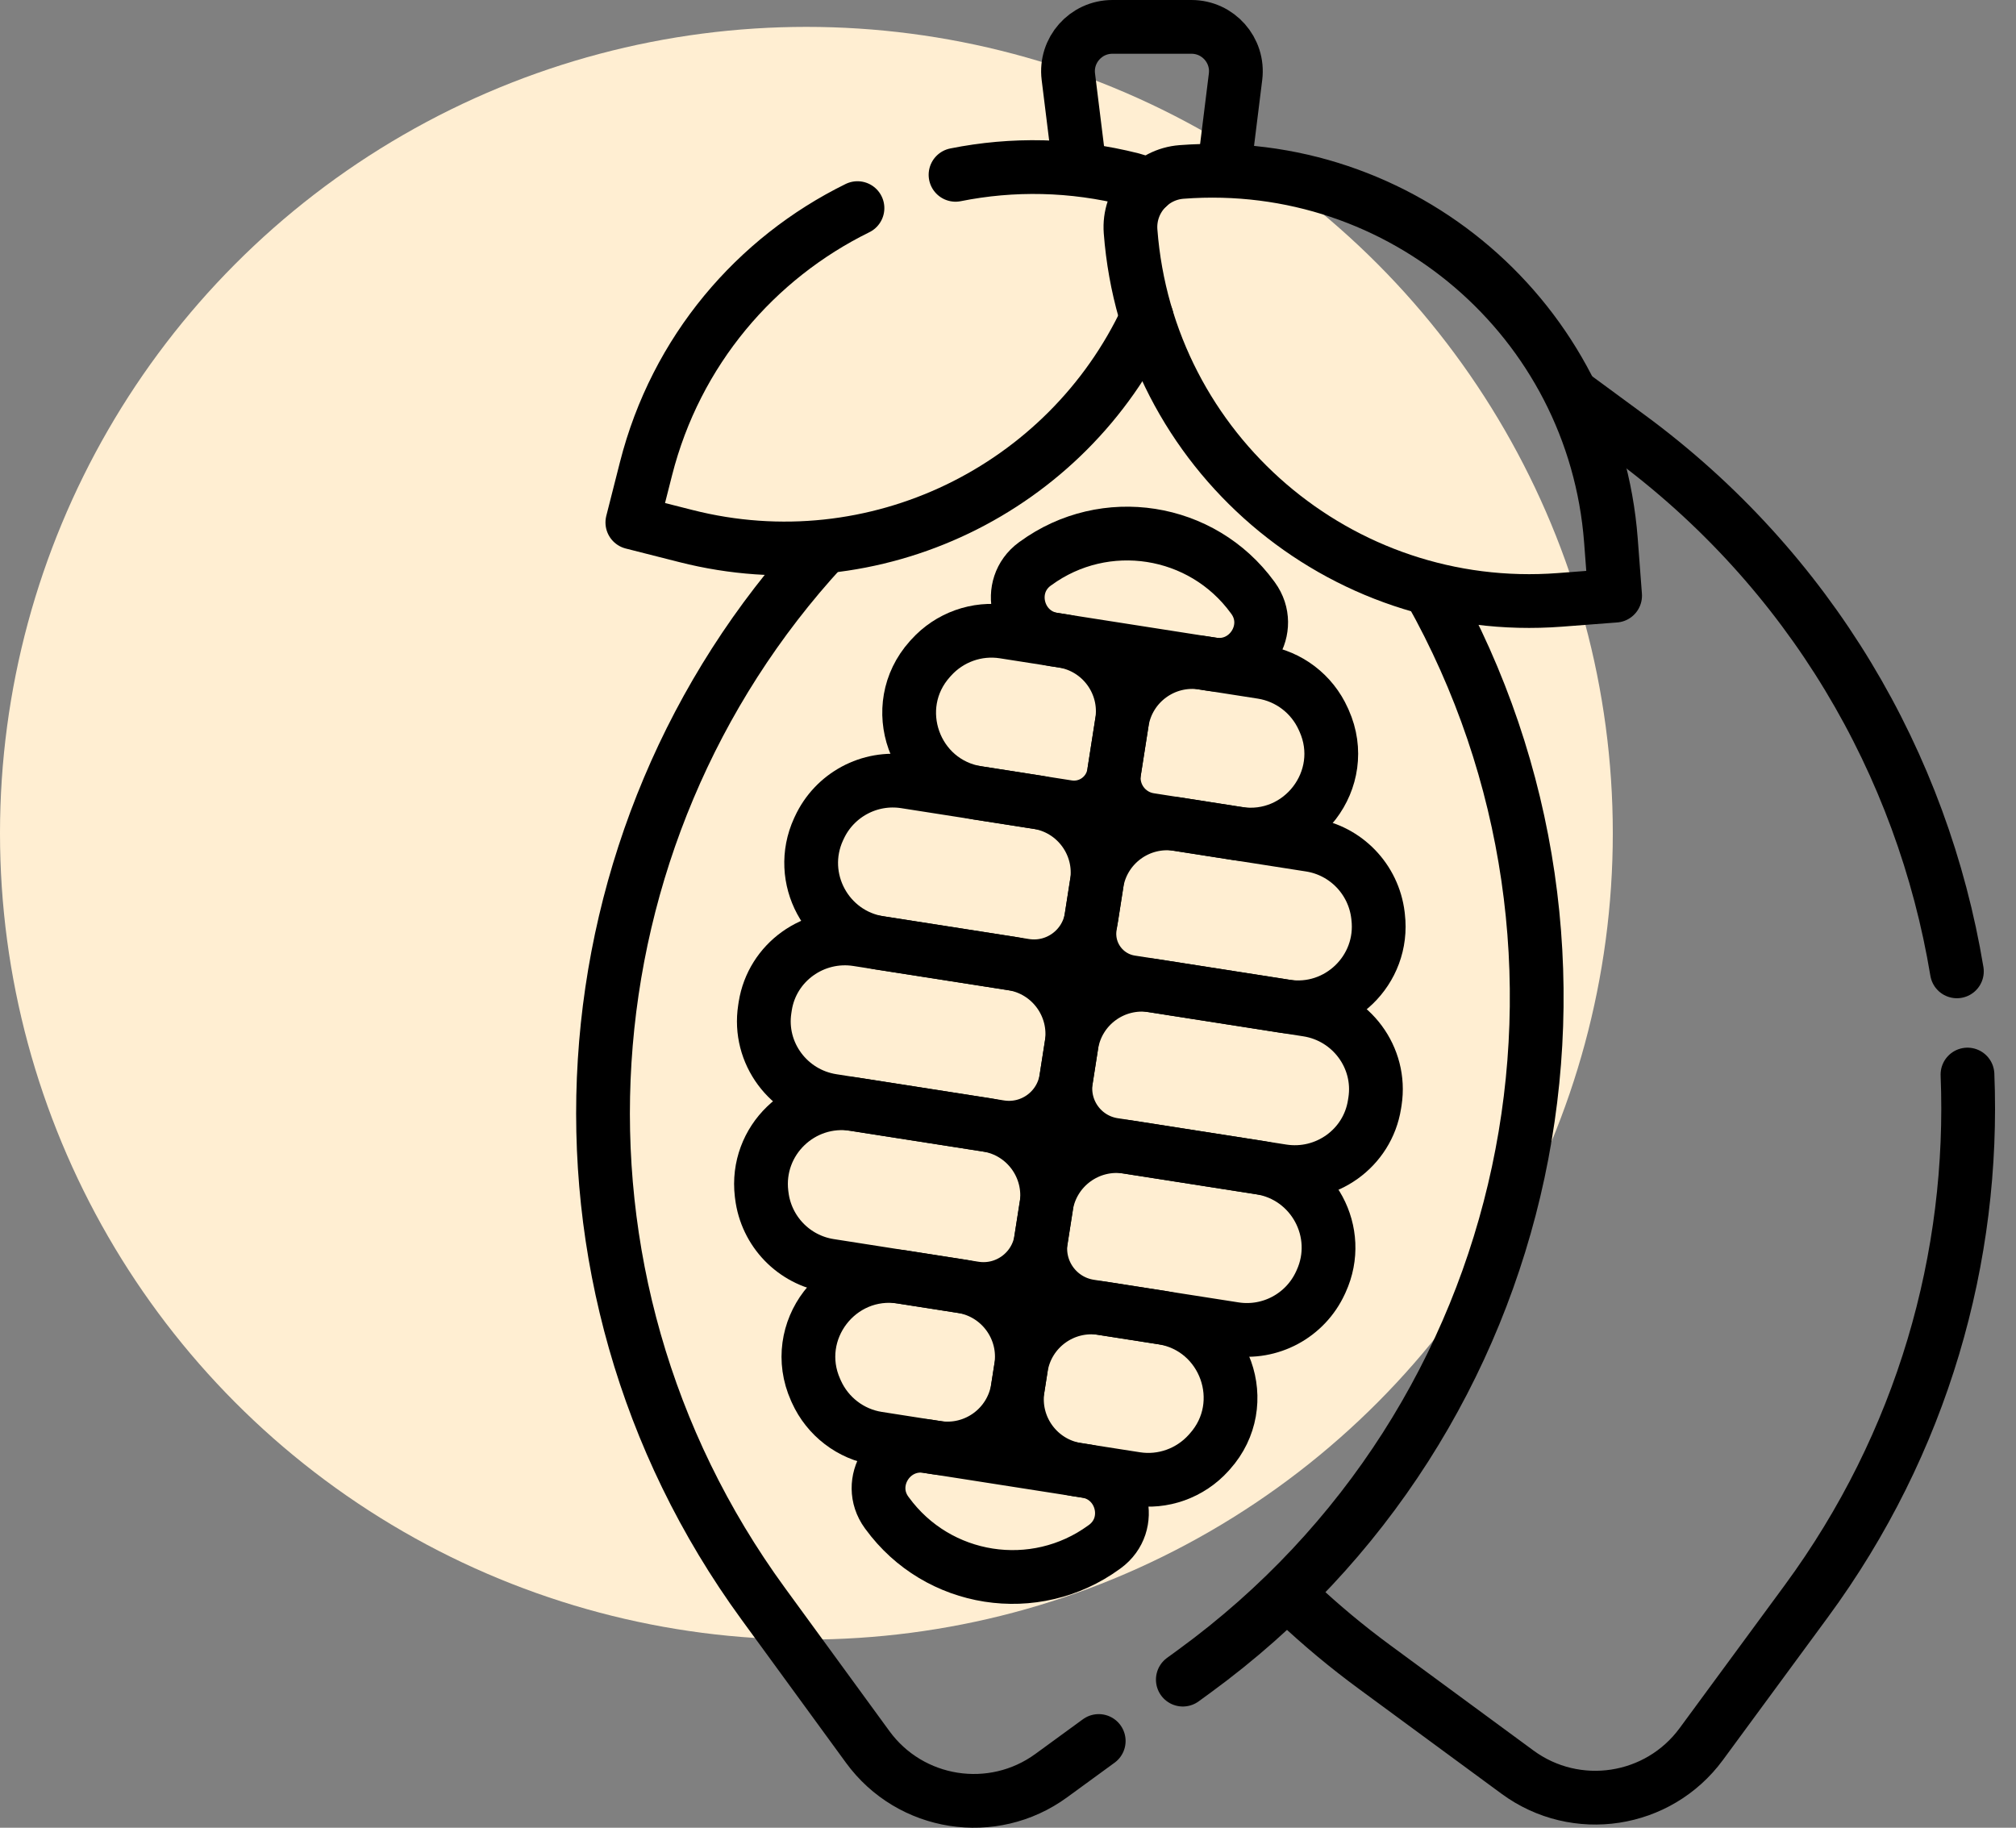 <svg width="75" height="68" viewBox="0 0 75 68" fill="none" xmlns="http://www.w3.org/2000/svg">
<rect x="0" y="0" width="75" height="68" fill="#808080" stroke="none"/>
<circle cx="30" cy="31" r="30" fill="#FFEED2"/>
<path d="M40.148 6.11L39.745 2.854C39.623 1.869 40.392 1 41.384 1H44.326C45.318 1 46.087 1.869 45.965 2.854L45.548 6.216M48.227 59.598C49.149 60.465 50.122 61.276 51.142 62.025L56.454 65.931C58.63 67.531 61.691 67.064 63.291 64.888L67.197 59.575C71.53 53.681 73.47 46.761 73.195 39.978M72.801 36.139C71.525 28.444 67.364 21.22 60.583 16.234L58.602 14.777M30.612 20.406C20.791 31.064 19.526 47.512 28.393 59.665L32.279 64.992C33.87 67.174 36.93 67.652 39.111 66.06L40.875 64.773M44.004 62.49L44.438 62.174C57.264 52.816 60.804 35.46 53.205 21.957" stroke="black" stroke-width="2" stroke-miterlimit="10" stroke-linecap="round" stroke-linejoin="round"/>
<path d="M39.861 38.878C40.087 37.432 39.098 36.076 37.652 35.85L31.901 34.951C30.272 34.696 28.728 35.799 28.469 37.429L28.451 37.547C28.2 39.178 29.333 40.7 30.963 40.954L37.203 41.93C38.379 42.114 39.481 41.31 39.665 40.134L39.861 38.878Z" stroke="black" stroke-width="2" stroke-miterlimit="10" stroke-linecap="round" stroke-linejoin="round"/>
<path d="M38.924 44.881C39.15 43.435 38.161 42.079 36.715 41.853L31.785 41.083C29.816 40.775 28.097 42.432 28.332 44.411L28.34 44.473C28.502 45.811 29.531 46.88 30.863 47.088L36.251 47.931C37.435 48.116 38.544 47.306 38.73 46.122L38.924 44.881ZM40.801 32.875C41.027 31.429 40.038 30.073 38.592 29.847L33.679 29.079C32.347 28.871 31.041 29.575 30.478 30.799L30.451 30.856C29.623 32.669 30.755 34.772 32.723 35.079L38.133 35.925C39.314 36.11 40.421 35.302 40.606 34.121L40.801 32.875Z" stroke="black" stroke-width="2" stroke-miterlimit="10" stroke-linecap="round" stroke-linejoin="round"/>
<path d="M41.738 26.872C41.964 25.426 40.975 24.07 39.529 23.844L37.347 23.503C36.34 23.346 35.323 23.711 34.64 24.469L34.592 24.522C33.001 26.298 34.014 29.132 36.37 29.5L39.722 30.024C40.543 30.153 41.313 29.591 41.441 28.77L41.738 26.872Z" stroke="black" stroke-width="2" stroke-miterlimit="10" stroke-linecap="round" stroke-linejoin="round"/>
<path d="M41.453 28.695C41.318 29.558 41.908 30.366 42.77 30.501L46.047 31.013C48.403 31.381 50.233 28.992 49.26 26.816L49.23 26.75C48.812 25.82 47.955 25.162 46.947 25.004L44.765 24.663C43.319 24.437 41.964 25.426 41.738 26.872L41.453 28.695Z" stroke="black" stroke-width="2" stroke-miterlimit="10" stroke-linecap="round" stroke-linejoin="round"/>
<path d="M46.596 22.222L46.596 22.222C44.717 19.646 41.105 19.081 38.529 20.961L38.499 20.982C37.377 21.803 37.821 23.577 39.195 23.792L45.097 24.715C46.472 24.93 47.436 23.376 46.618 22.252L46.596 22.222ZM37.983 50.884C38.209 49.438 37.22 48.082 35.774 47.856L33.553 47.509C31.198 47.141 29.368 49.53 30.341 51.707L30.37 51.772C30.789 52.702 31.646 53.361 32.654 53.518L34.835 53.859C36.281 54.086 37.637 53.097 37.863 51.651L37.983 50.884ZM43.826 30.666C42.38 30.44 41.025 31.429 40.798 32.875L40.55 34.464C40.395 35.456 41.073 36.385 42.064 36.54L47.818 37.44C49.786 37.748 51.505 36.091 51.27 34.112L51.263 34.049C51.1 32.711 50.071 31.642 48.739 31.434L43.826 30.666ZM38.727 46.12C38.542 47.305 39.353 48.416 40.537 48.601L45.924 49.443C47.255 49.651 48.562 48.948 49.125 47.723L49.151 47.666C49.979 45.853 48.848 43.751 46.879 43.443L41.949 42.672C40.503 42.446 39.147 43.435 38.921 44.881L38.727 46.12Z" stroke="black" stroke-width="2" stroke-miterlimit="10" stroke-linecap="round" stroke-linejoin="round"/>
<path d="M39.66 40.171C39.48 41.326 40.269 42.409 41.424 42.59L47.702 43.571C49.332 43.826 50.876 42.723 51.134 41.094L51.153 40.975C51.404 39.345 50.27 37.823 48.641 37.568L42.89 36.669C41.444 36.443 40.089 37.432 39.862 38.878L39.66 40.171ZM34.505 53.807C33.131 53.593 32.166 55.146 32.984 56.271L33.006 56.3C34.885 58.876 38.497 59.441 41.074 57.561H41.074L41.103 57.54C42.225 56.719 41.781 54.945 40.407 54.73L34.505 53.807Z" stroke="black" stroke-width="2" stroke-miterlimit="10" stroke-linecap="round" stroke-linejoin="round"/>
<path d="M40.073 54.678L42.255 55.019C43.262 55.177 44.279 54.811 44.962 54.054L45.01 54C46.601 52.224 45.588 49.39 43.232 49.022L41.012 48.675C39.566 48.449 38.21 49.438 37.984 50.884L37.864 51.651C37.638 53.097 38.627 54.452 40.073 54.678ZM42.06 8.608C42.685 16.804 49.836 22.943 58.032 22.318L60.086 22.161L59.93 20.107C59.305 11.911 52.154 5.772 43.958 6.397C42.823 6.483 41.974 7.473 42.06 8.608Z" stroke="black" stroke-width="2" stroke-miterlimit="10" stroke-linecap="round" stroke-linejoin="round"/>
<path d="M31.9 7.743C28.121 9.601 25.149 13.04 24.032 17.442L23.525 19.438L25.522 19.945C32.562 21.732 39.702 18.178 42.666 11.831M42.72 6.937C42.536 6.819 42.333 6.731 42.121 6.677C39.895 6.112 37.659 6.081 35.548 6.504" stroke="black" stroke-width="2" stroke-miterlimit="10" stroke-linecap="round" stroke-linejoin="round"/>
</svg>
